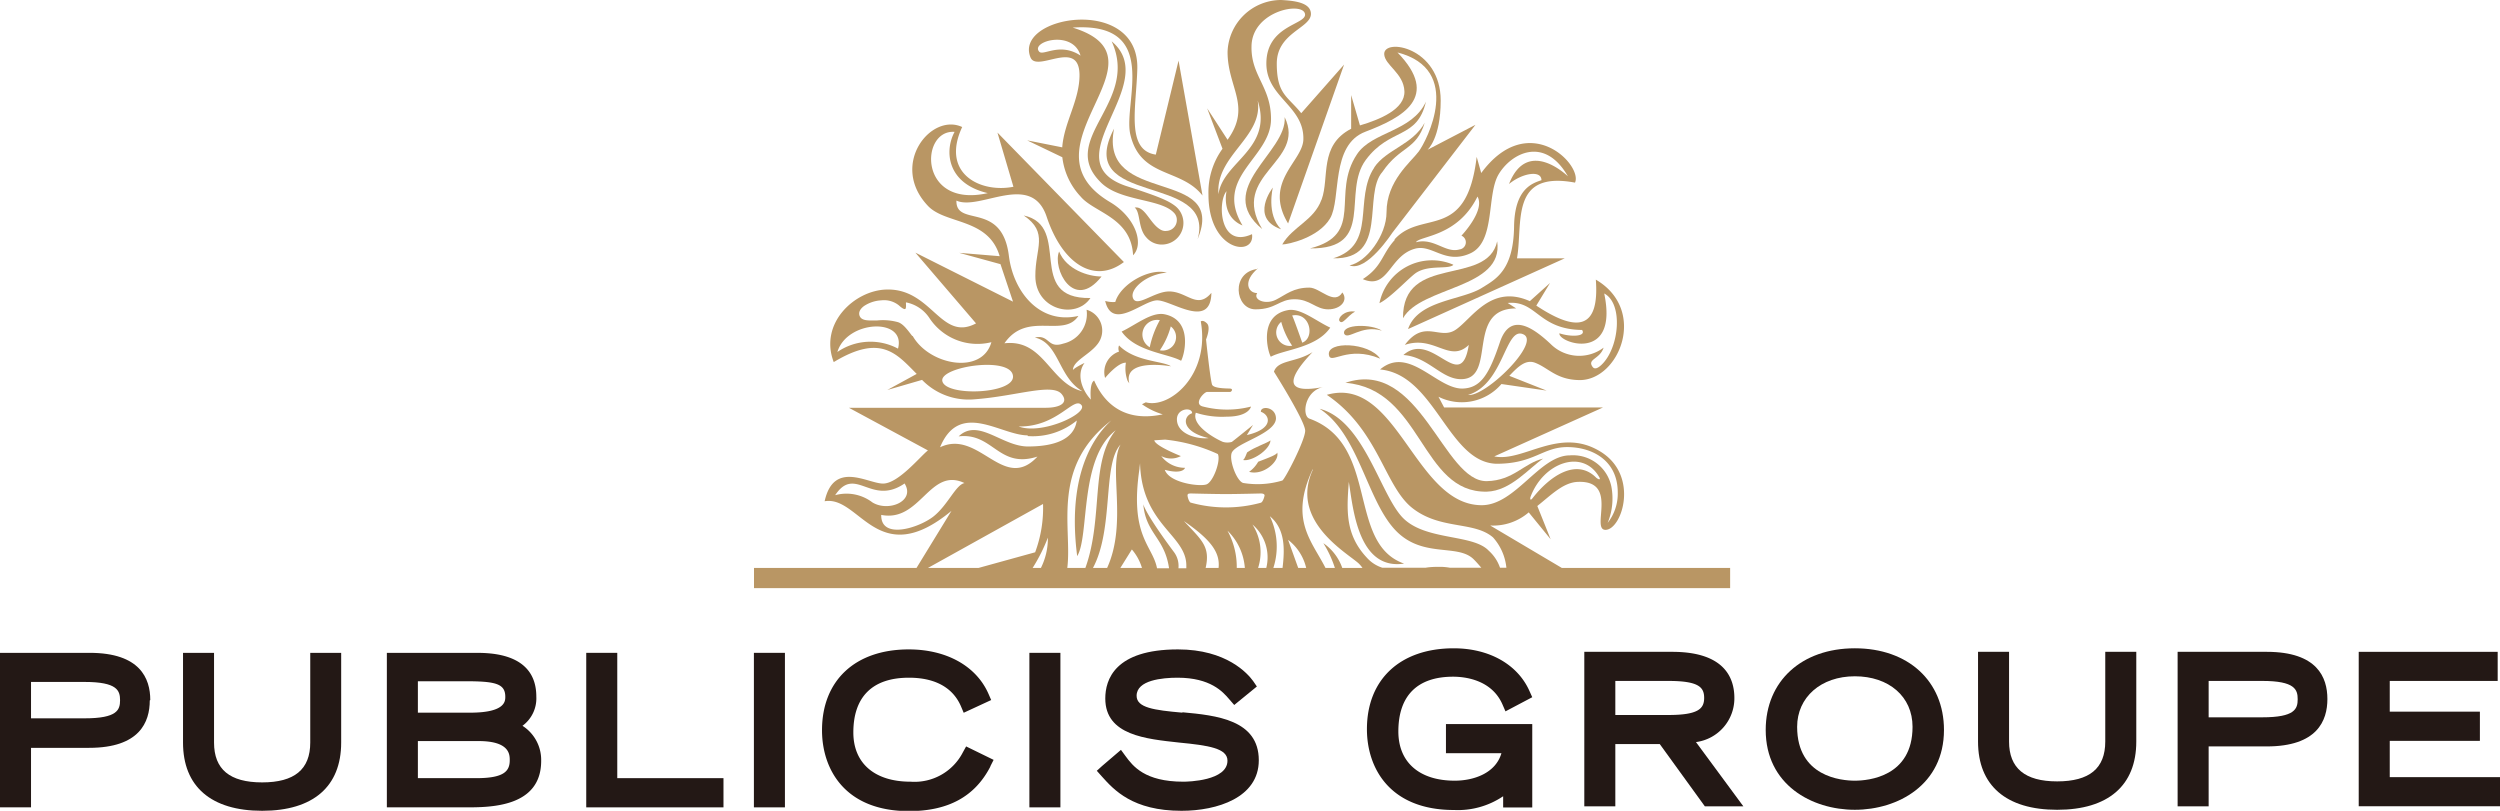<svg xmlns="http://www.w3.org/2000/svg" viewBox="0 0 247.38 80.23"><defs><style>.a{fill:#b99664;}.b{fill:#231815;}</style></defs><path class="a" d="M154.55,56.2,147.46,52a5.39,5.39,0,0,0,3.81-1.3l2.17,2.66-1.32-3.29c1.43-1.14,2.6-2.36,4.07-2.39,4-.11,1.2,4.73,2.67,4.75,1.63,0,3.4-5.39-.52-7.76-4.07-2.48-7.61,1.09-10.48.49l10.76-4.84H142.9l-.56-1.06A5.17,5.17,0,0,0,148.57,38l4.47.65-3.69-1.46c.88-.93,1.63-1.65,2.56-1.29,1.33.51,2.11,1.69,4.41,1.71,3.9,0,6.74-6.92,1.59-9.94.38,5-1.91,5.21-5.89,2.57L153.38,28l-2,1.8c-3.83-1.71-5.7,1.7-7.31,2.81s-3.09-1.11-5.06,1.52c2.93-1,4.42,1.84,6.33,0-.79,5-3.63-1.52-6.47,1,2.46.18,3.75,2.39,5.7,2.39,3.61,0,.39-7,5.46-7l-.84-.54c2.88-.28,3,2.62,7.36,2.67.45.66-1.13.71-2.24.33-.18.93,5.89,3,4.43-3.94,1.91,1,1.5,5.42-.29,7.08-.35.32-.68.48-.89.14-.49-.74.76-.73,1.12-1.86a4,4,0,0,1-5.26-.38c-1.58-1.47-3.95-3.28-5-.16s-1.86,4.55-3.73,4.59c-2.56,0-5.28-4.29-8.13-1.89,5.45.5,6.73,9.21,11.52,9.33,3.72,0,4.56-1.65,7-1.65s5,1.29,5,4.5a4.66,4.66,0,0,1-1,3,6.33,6.33,0,0,0,.37-3.58,3.88,3.88,0,0,0-4.11-3.1c-3,0-5.39,4.93-8.72,4.93-6.65,0-8.36-12.91-15.33-10.92,5.13,3.48,5.69,9,8.45,11.19s6.12,1.29,8,2.92a5.28,5.28,0,0,1,1.32,3h-.63a4,4,0,0,0-1.12-1.69c-1.59-1.69-6.38-.95-8.58-3.34s-3.82-9.59-8.15-10.7c3.78,2.44,4.62,8.74,7.32,11.82s6.28,1.45,7.92,3.07c.29.29.53.57.76.84h-3.1a6,6,0,0,0-.9-.09c-.5,0-1,0-1.52.09h-4.27a3.44,3.44,0,0,1-1.54-1c-2.14-2.28-2-4.67-1.78-7.5.42,2.65.93,8.77,5.47,8.09-5.72-2-2.39-11.83-9.38-14.35-.75-.28-.49-2.76,1.41-3.13-3.77.73-3.75-.66-1.09-3.45-1.64,1.05-3.43.75-3.82,1.94,0,0,3.09,4.89,3.09,5.84s-2,4.8-2.26,4.93a8.63,8.63,0,0,1-3.88.24c-.65-.2-1.42-2.3-1.12-3,.47-1,4.29-1.86,4.37-3.37,0-1.18-1.55-1.3-1.49-.67.91.31,1.31,1.68-1.39,2.3l.61-1s-2,1.62-2.1,1.68a1.62,1.62,0,0,1-.87,0c-.29-.1-3.18-1.5-2.69-2.89a8.42,8.42,0,0,0,3.06.39c2.21,0,2.4-1,2.4-1a9.51,9.51,0,0,1-4.74,0c-1-.22.06-1.43.4-1.45h2.27c.14,0,.34-.31,0-.33s-1.68,0-1.79-.41c-.19-.61-.59-4.45-.59-4.45s.5-1.19.09-1.59-.61-.19-.61-.19c.94,5.33-3.12,8.65-5.44,8L113,40a6.93,6.93,0,0,0,2.06,1c-4.33.93-6.09-1.73-6.79-3.34-.38.19-.39,1.23-.33,1.88-.91-1-1.44-2.51-.62-3.63-1.11.54-1.15.71-1.15.71,0-.91,1.63-1.51,2.44-2.58a2.15,2.15,0,0,0-1.09-3.39A3,3,0,0,1,105.21,34c-1.6.53-1.33-.93-2.81-.6,2.42.55,2.3,3.93,4.72,5.32-3.24-.77-3.8-5.2-7.73-4.75,2.26-3.26,5.84-.46,7.32-2.71-3.83.88-6.44-2.38-6.88-5.95-.68-5.46-5.26-2.77-5.19-5.46,2.31,1.05,7.42-2.93,8.93,1.6,1.58,4.74,4.77,6.67,7.64,4.48L98.7,13.12l1.58,5.36c-3.27.65-7.22-1.31-5.07-5.91C92.12,11.12,88,16.3,91.8,20.35c1.74,1.88,6,1.19,7.12,5l-4-.33L99,26.14l1.24,3.71L90.58,25l6,7c-3.49,1.86-4.35-3.47-8.86-3.35-3.16.08-6.69,3.35-5.22,7.18C87.18,33,88.71,35,90.71,37L87.8,38.59l3.44-1a6.42,6.42,0,0,0,5.21,1.92c4.08-.3,7.67-1.63,8.6-.52.71.85-.11,1.36-1.58,1.36H84l7.82,4.22c-.76.59-2.93,3.28-4.44,3.28s-4.88-2.33-5.78,1.75c3.48-.6,5.24,7,12.55.95L90.69,56.2H74.61v2H171.2v-2Zm-3.82-23.12c1.8.78-3.75,6.22-5.46,6,3.55-1.07,3.67-6.81,5.46-6m.73,16.06c1.26-3.37,5.2-4.81,6.82-1.87.08.15,0,.26-.33,0-2-2-4.64-.1-6.28,2-.23.32-.3.13-.21-.14m-57-36.08c-1,1.81-.83,5.09,3.28,6.06-6.9,1.55-6.72-6.33-3.28-6.06M88.86,34.5a5.77,5.77,0,0,0-6,.33c.95-3.17,6.83-3.44,6-.33m1.4-1.26c-.49-.64-.89-1.19-1.4-1.36a5.61,5.61,0,0,0-2.07-.17c-.8,0-1.5.07-1.72-.43-.14-.33,0-.68.43-1a3.4,3.4,0,0,1,1.7-.56,2.34,2.34,0,0,1,1.75.5c.4.36.56.39.63.35s.08-.29.07-.45,0-.21,0-.2A3.6,3.6,0,0,1,92,31.52a5.69,5.69,0,0,0,6.1,2.34c-.92,3.26-6.14,2.29-7.79-.62m2.93,4.44c-.19-1.43,6.91-2.48,7-.43.06,1.77-6.75,2-7,.43m36.68,8.78c-2.36,5.09,3.44,8.28,4.53,9.3a2.85,2.85,0,0,1,.37.44h-2a4.94,4.94,0,0,0-1.87-2.45,10.81,10.81,0,0,1,1.14,2.45h-.93c-1.36-2.69-3.59-4.75-1.28-9.74m-.59,9.74h-.83l-1-2.78a4.93,4.93,0,0,1,1.79,2.78m-2.37,0H126a6.88,6.88,0,0,0-.35-5.12c1.52,1.25,1.49,3.2,1.26,5.12m-1.61,0h-.81a5.06,5.06,0,0,0-.56-4.3,4.28,4.28,0,0,1,1.37,4.3m-6,0c.48-2.11-.38-2.75-2.15-4.64,2.65,1.83,3.6,3.1,3.43,4.64Zm2.16-3.69a5.75,5.75,0,0,1,1.72,3.69h-.8a7.47,7.47,0,0,0-.92-3.69m-.15-3.62c1.16,0,3.37-.06,3.43-.06.31,0,.37.1.39.16s-.15.71-.38.76a13.06,13.06,0,0,1-6.87,0c-.23,0-.39-.64-.37-.76s.06-.16.38-.16c0,0,2.26.06,3.42.06m-3.35-8c-.94.31-1.1,1.83,1.63,2.46-.89.13-3.06-.28-3.13-1.79-.06-1.18,1.53-1.3,1.5-.67m-2.67,2.61a16.47,16.47,0,0,1,5.22,1.43c.31.65-.46,2.75-1.12,3s-3.69-.14-4.13-1.44c1.84.49,2-.2,2-.2a2.91,2.91,0,0,1-2.35-1.16,2.08,2.08,0,0,0,1.94,0s-2.55-1-2.63-1.56Zm-2.54,2.84.06-.5c.17,6.11,4.58,7.07,4.58,10.12,0,.09,0,.18,0,.27h-.78a2.3,2.3,0,0,0-.48-1.65c-2.87-3.86-3-4.69-3-4.69.25,2.92,2.11,3.3,2.55,6.34h-1.19c-.44-2.28-2.74-3.16-1.73-9.89M113,56.2h-2.14L112,54.37a5,5,0,0,1,1,1.83m-3.45,0h-1.4c2.09-3.91.93-10.27,2.73-12.21-1.25,2.26.72,7.73-1.33,12.21m.56-14.73c-.84.77-4.73,4.2-3.52,13.56,1.23-2,.18-9.68,3.81-12.45-2.55,3.11-1.2,8.63-3,13.62h-1.79c.51-4-1.71-10.07,4.53-14.73M103,56.2h-.82a17.11,17.11,0,0,0,1.51-3,6.57,6.57,0,0,1-.69,3m4-16.13c.74.82-3.91,3-6.2,2.13,3.83.06,5.44-3,6.2-2.13m-5.31,3.08a6.88,6.88,0,0,0,4.86-1.54c-.26,1.9-2.27,2.57-4.84,2.57s-4.91-2.85-6.85-1c3.42-.4,3.93,3.24,7.8,2-3.35,3.62-5.79-2.77-9.64-.92,1.94-4.68,6-1.18,8.67-1.18M82.64,49c2-3,3.55,1.12,6.87-1.16,1.1,1.76-1.61,2.85-3.19,1.87A4.23,4.23,0,0,0,82.64,49m9.71,2.12c-1.47,1.14-5.2,2.3-5.15-.17,3.89.77,4.78-4.79,8.24-3.15-.87.17-1.65,2.19-3.09,3.32m10.86-1.25a12.5,12.5,0,0,1-.78,4.78L96.82,56.2h-5Z"/><path class="a" d="M124.47,26.61c-2.71.29-2.28,4-.24,4s2.33-1,3.87-1,2.09,1,3.33,1,2-.89,1.4-1.67c-.8,1.32-2.22-.48-3.26-.48-1.59,0-2.28.67-3.32,1.2s-2.28,0-1.85-.66c-.89,0-1.47-1.14.07-2.44"/><path class="a" d="M134.28,15.26c-2.62,3.91.84,7.93-4.65,9.32,6.53.07,3.13-5.54,5.52-8.76s5.08-2,5.95-5.76c-1.38,3-5.33,2.95-6.82,5.2"/><path class="a" d="M126.77,22.69c-1.49-1.48-.82-4.13-.82-4.13s-2.35,3,.82,4.13"/><path class="a" d="M136,16.56c-2.1,3.13.32,7.67-4.08,9,5.54.13,2.88-6.32,4.88-8.56,1.75-2.57,3.34-2.12,4.18-4.86-1.18,2.18-3.79,2.63-5,4.43"/><path class="a" d="M143.8,26.19A5.31,5.31,0,0,0,136.5,30c1.11-.54,2.94-2.54,3.62-3,1.24-.82,3.17-.32,3.68-.78"/><path class="a" d="M133,33c.33.74,1.69-.91,3.74-.28-1-.67-3.92-.67-3.74.28"/><path class="a" d="M148.15,23.88c-1,4.52-9.38,1.18-9.32,7.61,1.79-3.18,10-2.9,9.32-7.61"/><path class="a" d="M131.5,35.13c.15,1,1.84-1,5.07.36-1.11-1.62-5.32-1.77-5.07-.36"/><path class="a" d="M124.9,22.67c-3.27-5.39,4.39-6.63,2.22-11.08.28,3.48-7.07,7.07-2.22,11.08"/><path class="a" d="M125.72,43.58c-.44.31-1.49.62-2.31,1.18-.08.14-.22.65-.41.76.85.18,2.66-1,2.72-1.94"/><path class="a" d="M115.24,31.1c-1.27-.26-2.78,1-4.25,1.71,1.38,2,4.59,2.17,5.88,2.89.29-.45,1.26-4-1.63-4.6m-1.47,3.26a1.45,1.45,0,0,1,1-2.68,9.42,9.42,0,0,0-1,2.68m1,.3a7.67,7.67,0,0,0,1.08-2.36,1.33,1.33,0,0,1-1.08,2.36"/><path class="a" d="M119.85,29c-1.4,1.65-2.39-.16-4.16-.16-1.52,0-3.29,1.7-3.6.59-.24-.85,1.33-2.29,3.37-2.45-1.74-.48-4.58,1.13-5.1,2.9a2.83,2.83,0,0,1-1-.1c.71,3,3.73-.06,5.15-.06s5.28,2.91,5.36-.72"/><path class="a" d="M119.45,10.72l1.52,4a7.34,7.34,0,0,0-1.39,4.53c0,5.68,4.63,6.21,4.31,3.92-3.25,1.49-3.42-3.24-2.52-4.25,0,0-.59,2.49,1.58,3.39-2.9-4.83,2.82-6.67,2.82-10.53,0-3.22-2-4.27-1.93-7.21.06-3.56,5.25-4.48,5.3-3.12,0,1-3.77,1.09-3.83,4.75-.06,3.44,3.75,4.26,3.66,7.6-.05,2.18-4,4.2-1.51,8.31L133,6.39l-4.24,4.81c-1.35-1.69-2.42-1.85-2.42-4.91s3.38-3.5,3.38-4.92C129.7.22,128,.07,126.77,0a5.31,5.31,0,0,0-5.3,5.14c0,3.55,2.4,5.35,0,8.69Zm5-.77C126,14.76,121,16,120.57,19.22c-.31-3.84,4.46-5.66,3.88-9.27"/><path class="a" d="M115.86,36.24c-.78-.53-3.57-.45-5.13-2.06a.83.83,0,0,0,0,.61,2.15,2.15,0,0,0-1.38,2.61s1.25-1.54,2.06-1.51a3.53,3.53,0,0,0,.17,1.8l.17.25c-.67-2.54,4.08-1.7,4.08-1.7"/><path class="a" d="M101.64,13.89l3.48,1.67a6.82,6.82,0,0,0,1.82,3.9c1.34,1.59,5,2.06,5.18,5.8,1.12-1.13.24-3.76-2.26-5.25-9.33-5.52,6.38-14.17-3.72-17.28,8.73-.59,5,7.36,5.7,10.54,1,4.39,5,3.33,7.15,6.08L116.62,6l-2.25,9.3c-3-.44-1.92-4.69-1.83-8.53.14-7.29-12.25-5.2-10.57-1.09.63,1.56,4.83-1.94,4.85,1.75,0,2.51-1.53,4.69-1.71,7.15Zm1.18-8.79c-.85-1,3.34-2.2,4.1.4-2.07-1.36-3.71.09-4.1-.4"/><path class="a" d="M110.24,12.73c-4.11,7.83,10.12,4.27,8.27,10.93,3-7.2-9.82-3.19-8.27-10.93"/><path class="a" d="M147.13,48.65c2.36-.06,4.24-2.4,5.57-3.27-1.92.45-2.93,2.17-5.57,2.23-4.34.09-6.6-12.25-14-9.73,7.61.61,7.44,10.92,14,10.77"/><path class="a" d="M115.35,22.86a1,1,0,0,1-.58-.18c-1-.62-1.5-2.32-2.49-2.14.58.45.32,2.05,1.14,2.94a2,2,0,0,0,1.58.72,2.14,2.14,0,0,0,1.3-3.81c-.75-.58-1.81-1-4.91-2C104,15.83,115.06,8.3,110,4.09c2.79,6.06-5.35,9.66-1.12,13.91,1.84,1.93,5.86,1.63,7.23,3a1,1,0,0,1,.34.78,1.07,1.07,0,0,1-1.07,1.07"/><path class="a" d="M109,27.36c-1.33,0-3.46-.68-4.2-2.47-.69,1.64,1.42,6,4.2,2.47"/><path class="a" d="M126.39,44.78c-.08.22-.68.45-1.89.91a3.1,3.1,0,0,1-.9,1c1.44.4,3-1.07,2.79-1.87"/><path class="a" d="M132.53,31.74c.3.49.75-.46,1.56-.91-1.07-.15-1.71.63-1.56.91"/><path class="a" d="M131.63,32.42c-1.46-.68-3-2-4.24-1.72-2.9.58-1.92,4.16-1.64,4.6,1.3-.71,4.51-.87,5.88-2.88m-2.77,1.49s-.87-2.48-1-2.69c1.76-.36,2.3,2.19,1,2.69m-2.08-2.06a7.92,7.92,0,0,0,1.08,2.36,1.34,1.34,0,0,1-1.08-2.36"/><path class="a" d="M138,23.76c-1.3,1.44-1.21,2.61-3.15,3.86,2.53,1.1,2.6-2.28,5.13-3,1.73-.51,3,1.59,5.51.45s1.59-5.75,2.79-7.8,4.51-3.92,6.87.18c0,0-4-3.93-5.83.76,1.29-1.08,3.21-1.41,3.21-.38-1,.33-2.66.93-2.71,4.6-.06,4.26-1.77,5.18-3.1,6-1.92,1.29-6.39,1.22-7.39,4.13l15.51-7h-4.73c.61-3.5-.74-8.7,5.74-7.49.79-1.73-4.59-7.3-9.28-.95l-.45-1.6c-1,8.45-5.42,5.17-8.12,8.16m8.2-4.23c.79,1.38-1.59,3.87-1.59,3.87a.71.71,0,0,1-.18,1.36c-1.4.41-2.52-1.18-4.32-.71.37-.65,4.12-.51,6.09-4.52"/><path class="a" d="M107.9,29.49c-6.54.11-1.73-7.1-6.6-8.17,2.51,1.71,1.13,3.24,1.15,6,0,3.33,4,4.34,5.45,2.17"/><path class="a" d="M130.76,19.77c-.75,2.06-2.85,2.64-3.88,4.42.58,0,3.62-.67,4.74-2.59s0-7.25,3.5-8.57c3.65-1.39,7.46-3.42,3.16-7.84,6.59,1.68,2.88,8.77,2.1,9.81s-3.18,2.91-3.18,6c0,2.31-2,4.94-3.66,5.26,1.69.69,4.22-3.21,4.22-3.21L146,12.35l-4.74,2.47s1.3-1.13,1.3-4.87c0-5.28-5.64-6.23-5.59-4.59.05,1.09,1.92,1.87,2,3.66s-2.45,2.81-4.4,3.39l-.87-3v3.33c-3.2,1.66-2.13,4.83-2.92,7"/><path class="b" d="M14.87,69.27c0-2.13-1-4.67-6-4.67H0V79.89H3.07V74H8.82c5,0,6-2.55,6-4.69M3.07,67.48H8.38c3.23,0,3.5.86,3.5,1.81s-.27,1.79-3.5,1.79H3.07Z"/><path class="b" d="M33.76,73.48V64.6H30.7v8.88c0,2.65-1.56,3.94-4.76,3.94s-4.76-1.29-4.76-3.94V64.6H18.11v8.88c0,4.35,2.78,6.75,7.83,6.75s7.82-2.4,7.82-6.75"/><path class="b" d="M53.55,75.29a4,4,0,0,0-1.85-3.47,3.37,3.37,0,0,0,1.37-2.89c0-4.33-4.57-4.33-6.07-4.33H38.28V79.89h7.79c2.43,0,7.48,0,7.48-4.6M46,67.41c3,0,4,.22,4,1.54,0,.43,0,1.57-3.47,1.57H41.35V67.41ZM47.15,77h-5.8V73.33h6c3.09,0,3.09,1.34,3.09,1.9,0,1.07-.56,1.77-3.29,1.77"/><polygon class="b" points="71.59 77 61.08 77 61.08 64.6 58.01 64.6 58.01 79.89 71.59 79.89 71.59 77"/><rect class="b" x="74.6" y="64.6" width="3.07" height="15.29"/><path class="b" d="M98,75.82l.32-.63-2.72-1.33-.32.58a5.38,5.38,0,0,1-5.18,2.91c-3.55,0-5.66-1.82-5.66-4.87,0-3.54,1.9-5.42,5.5-5.42,2.62,0,4.35,1,5.14,2.81l.28.66,2.72-1.26-.27-.62c-1.21-2.75-4.16-4.39-7.89-4.39-5.29,0-8.58,3.07-8.58,8,0,3.85,2.26,8,8.6,8,3.89,0,6.53-1.44,8.06-4.41"/><rect class="b" x="101.86" y="64.6" width="3.07" height="15.29"/><path class="b" d="M117,70.52c-2.82-.25-4.53-.49-4.53-1.67,0-1.55,2.54-1.79,4.06-1.79,3.26,0,4.48,1.41,5.06,2.08l.54.62,2.24-1.83-.37-.54c-.53-.73-2.62-3.13-7.44-3.13-6.26,0-7.19,3-7.19,4.86,0,3.65,4.06,4,7.32,4.36,2.88.28,4.77.56,4.77,1.79,0,2-3.92,2.08-4.36,2.08-3.83,0-5-1.54-5.74-2.55l-.44-.6-1.86,1.59-.53.48.48.54c1.22,1.36,3.07,3.42,7.9,3.42,3.53,0,7.65-1.3,7.65-5,0-4-4.19-4.44-7.56-4.75"/><path class="b" d="M143.08,74.53h5.49c-.58,2-2.77,2.72-4.62,2.72-3.5,0-5.58-1.82-5.58-4.87,0-3.54,1.88-5.42,5.42-5.42,1.11,0,3.8.27,4.88,2.74l.3.69,2.65-1.4-.27-.6c-1.17-2.65-4-4.24-7.5-4.24-5.3,0-8.59,3.08-8.59,8,0,3.85,2.26,8,8.61,8a8,8,0,0,0,4.87-1.36V79.9h2.88V71.65h-8.54Z"/><path class="b" d="M171.62,69.07c0-2.08-1.07-4.57-6.15-4.57h-8.7V79.79h3.07V73.63h4.4l4.46,6.16h3.81l-4.69-6.36a4.37,4.37,0,0,0,3.8-4.36m-11.78-1.69h5.25c3,0,3.54.62,3.54,1.68s-.57,1.69-3.54,1.69h-5.25Z"/><path class="b" d="M183.54,64.15c-5.27,0-8.82,3.25-8.82,8.08,0,5.43,4.57,7.9,8.82,7.9s8.82-2.47,8.82-7.9c0-4.83-3.54-8.08-8.82-8.08m0,13.1c-1.34,0-5.71-.39-5.71-5.33,0-2.92,2.35-5,5.71-5s5.71,2,5.71,5c0,4.94-4.37,5.33-5.71,5.33"/><path class="b" d="M208.32,73.38c0,2.65-1.56,3.94-4.76,3.94S198.8,76,198.8,73.38V64.5h-3.07v8.88c0,4.35,2.78,6.75,7.83,6.75s7.83-2.4,7.83-6.75V64.5h-3.07Z"/><path class="b" d="M224.3,64.5h-8.82V79.79h3.07V73.86h5.75c5,0,6-2.55,6-4.69s-1-4.67-6-4.67m-5.75,2.88h5.31c3.23,0,3.5.86,3.5,1.81s-.27,1.79-3.5,1.79h-5.31Z"/><polygon class="b" points="236.47 73.31 245.39 73.31 245.39 70.42 236.47 70.42 236.47 67.38 247.15 67.38 247.15 64.5 233.4 64.5 233.4 79.78 247.38 79.78 247.38 76.9 236.47 76.9 236.47 73.31"/></svg>